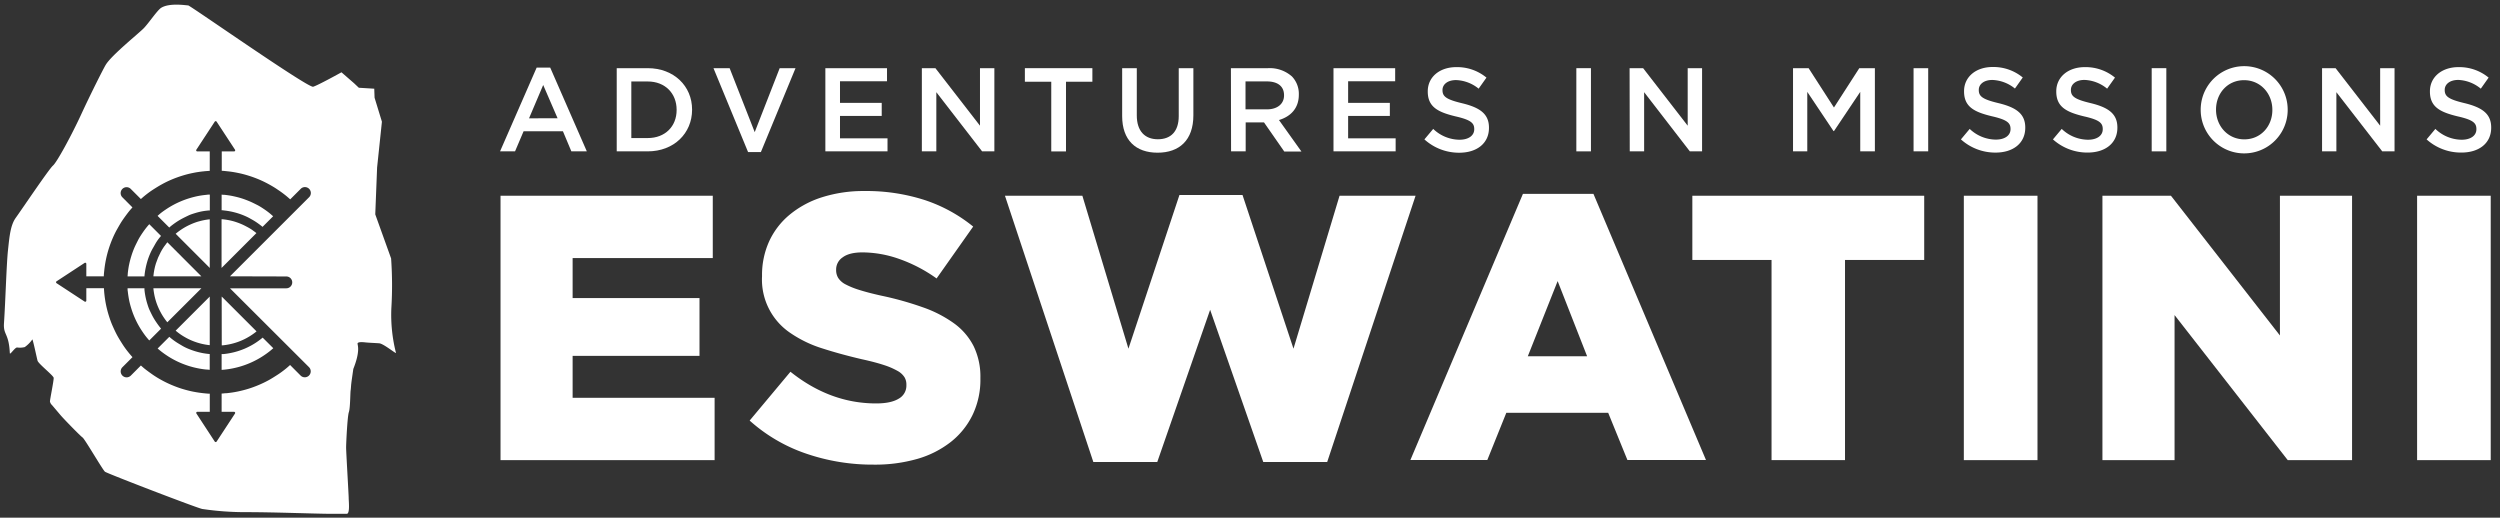 <svg id="adventures-eswatini" xmlns="http://www.w3.org/2000/svg" viewBox="0 0 789.17 163.41"><rect x="0" y="0" width="789.17" height="163.41" fill="#333333" stroke="none"/><defs><style>.cls-1{fill:#fff;}</style></defs><path class="cls-1" d="M158,61.79h67V81.46H180.76V94.1h40.05v18.24H180.76v13.23h44.82v19.67H158Z"/><path class="cls-1" d="M275.75,146.67a64.65,64.65,0,0,1-21.28-3.48,51.59,51.59,0,0,1-17.83-10.43l12.88-15.41q12.51,10,27.06,10,4.65,0,7.09-1.49a4.69,4.69,0,0,0,2.45-4.22v-.24a4.46,4.46,0,0,0-.6-2.32,6,6,0,0,0-2.2-2,22.84,22.84,0,0,0-4.3-1.85c-1.78-.59-4.11-1.21-7-1.84q-6.68-1.56-12.4-3.4a37.5,37.5,0,0,1-9.95-4.76,20.3,20.3,0,0,1-9.12-18V87a25.68,25.68,0,0,1,2.2-10.71,23.8,23.8,0,0,1,6.44-8.45,30.36,30.36,0,0,1,10.19-5.54,43.27,43.27,0,0,1,13.47-2A60,60,0,0,1,292,63.18a48.27,48.27,0,0,1,15.2,8.34L295.65,87.9a46.88,46.88,0,0,0-11.74-6.14,35.45,35.45,0,0,0-11.62-2.09q-4.17,0-6.26,1.55A4.61,4.61,0,0,0,263.94,85v.24a4.69,4.69,0,0,0,.66,2.5,6,6,0,0,0,2.26,2,25.28,25.28,0,0,0,4.42,1.79c1.86.59,4.23,1.21,7.09,1.84A100.91,100.91,0,0,1,291.3,97a38.45,38.45,0,0,1,9.84,5.06,20.2,20.2,0,0,1,6.2,7.2,22,22,0,0,1,2.14,10v.24A25.66,25.66,0,0,1,307,131a24.48,24.48,0,0,1-6.86,8.51,31,31,0,0,1-10.61,5.36A48.35,48.35,0,0,1,275.75,146.67Z"/><path class="cls-1" d="M317.23,61.79h24.44l14.54,48.28,16.1-48.52h19.91l16.09,48.52,14.54-48.28h24l-27.9,84.05H398.77L382,97.79l-16.69,48.05H345.13Z"/><path class="cls-1" d="M480.74,61.2H503l35.52,84h-24.8l-6.07-14.9H475.5l-6,14.9H445.22ZM501,112.46l-9.3-23.73-9.42,23.73Z"/><path class="cls-1" d="M559.22,82.06h-25V61.79h73.19V82.06h-25v63.18H559.22Z"/><path class="cls-1" d="M619.92,61.79h23.25v83.45H619.92Z"/><path class="cls-1" d="M663.67,61.79H685.3l34.4,44.11V61.79h22.77v83.45H722.16L686.44,99.46v45.78H663.67Z"/><path class="cls-1" d="M763,61.79h23.24v83.45H763Z"/><path class="cls-1" d="M169.41,21.33h4.27l11.56,26.45h-4.88l-2.66-6.34H165.28l-2.7,6.34h-4.73Zm6.6,16-4.54-10.5L167,37.35Z"/><path class="cls-1" d="M194.68,21.52h9.79c8.26,0,14,5.66,14,13.06v.07c0,7.39-5.7,13.13-14,13.13h-9.79Zm9.79,22.06c5.52,0,9.12-3.71,9.12-8.85v-.08c0-5.14-3.6-8.93-9.12-8.93h-5.18V43.58Z"/><path class="cls-1" d="M225.22,21.52h5.1l7.92,20.19,7.88-20.19h5L240.19,48h-4.05Z"/><path class="cls-1" d="M260.54,21.52H280v4.13H265.16v6.83h13.17V36.6H265.16v7.06h15v4.12H260.54Z"/><path class="cls-1" d="M291,21.52h4.28l14.07,18.16V21.52h4.54V47.78h-3.87L295.57,29.1V47.78H291Z"/><path class="cls-1" d="M331.85,25.8h-8.33V21.52h21.31V25.8H336.5v22h-4.65Z"/><path class="cls-1" d="M354.23,36.64V21.52h4.62V36.45c0,4.88,2.51,7.51,6.64,7.51s6.6-2.48,6.6-7.32V21.52h4.62V36.41c0,7.85-4.43,11.79-11.3,11.79S354.23,44.26,354.23,36.64Z"/><path class="cls-1" d="M388.56,21.52h11.7a10.55,10.55,0,0,1,7.58,2.63A7.91,7.91,0,0,1,410,29.81v.08c0,4.31-2.59,6.9-6.27,8l7.09,9.94H405.4L399,38.63h-5.78v9.15h-4.61Zm11.36,13c3.31,0,5.41-1.73,5.41-4.39v-.08c0-2.81-2-4.35-5.44-4.35h-6.72v8.82Z"/><path class="cls-1" d="M420.94,21.52h19.47v4.13H425.56v6.83h13.17V36.6H425.56v7.06h15v4.12H420.94Z"/><path class="cls-1" d="M449.64,44l2.78-3.31a12.1,12.1,0,0,0,8.29,3.42c2.86,0,4.66-1.31,4.66-3.3v-.08c0-1.87-1.05-2.89-5.93-4-5.59-1.35-8.74-3-8.74-7.84v-.08c0-4.5,3.75-7.62,9-7.62a14.54,14.54,0,0,1,9.53,3.31l-2.47,3.49a11.92,11.92,0,0,0-7.13-2.71c-2.7,0-4.28,1.39-4.28,3.12v.07c0,2,1.2,2.93,6.23,4.13,5.55,1.35,8.44,3.34,8.44,7.69v.08c0,4.91-3.86,7.84-9.38,7.84A16.23,16.23,0,0,1,449.64,44Z"/><path class="cls-1" d="M497.6,21.52h4.61V47.78H497.6Z"/><path class="cls-1" d="M514.41,21.52h4.27l14.07,18.16V21.52h4.54V47.78h-3.86L519,29.1V47.78h-4.54Z"/><path class="cls-1" d="M566,21.52h4.92l8,12.42,8-12.42h4.92V47.78h-4.62V29l-8.29,12.38h-.15L570.5,29V47.78H566Z"/><path class="cls-1" d="M604.05,21.52h4.62V47.78h-4.62Z"/><path class="cls-1" d="M619,44l2.77-3.31A12.1,12.1,0,0,0,630,44.07c2.86,0,4.66-1.31,4.66-3.3v-.08c0-1.87-1.05-2.89-5.93-4-5.59-1.35-8.74-3-8.74-7.84v-.08c0-4.5,3.75-7.62,9-7.62a14.54,14.54,0,0,1,9.53,3.31l-2.47,3.49a11.92,11.92,0,0,0-7.13-2.71c-2.7,0-4.28,1.39-4.28,3.12v.07c0,2,1.2,2.93,6.23,4.13,5.55,1.35,8.44,3.34,8.44,7.69v.08c0,4.91-3.86,7.84-9.38,7.84A16.19,16.19,0,0,1,619,44Z"/><path class="cls-1" d="M648.05,44l2.77-3.31a12.1,12.1,0,0,0,8.3,3.42c2.85,0,4.65-1.31,4.65-3.3v-.08c0-1.87-1-2.89-5.93-4-5.59-1.35-8.74-3-8.74-7.84v-.08c0-4.5,3.75-7.62,9-7.62a14.58,14.58,0,0,1,9.53,3.31l-2.48,3.49A11.9,11.9,0,0,0,658,25.23c-2.7,0-4.28,1.39-4.28,3.12v.07c0,2,1.2,2.93,6.23,4.13,5.56,1.35,8.44,3.34,8.44,7.69v.08c0,4.91-3.86,7.84-9.38,7.84A16.19,16.19,0,0,1,648.05,44Z"/><path class="cls-1" d="M679.22,21.52h4.62V47.78h-4.62Z"/><path class="cls-1" d="M694.69,34.73v-.08a13.73,13.73,0,0,1,27.46-.07v.07a13.73,13.73,0,0,1-27.46.08Zm22.62,0v-.08c0-5.1-3.71-9.34-8.93-9.34s-8.85,4.16-8.85,9.27v.07c0,5.1,3.71,9.34,8.93,9.34S717.31,39.83,717.31,34.73Z"/><path class="cls-1" d="M733,21.52h4.27l14.07,18.16V21.52h4.54V47.78H752L737.52,29.1V47.78H733Z"/><path class="cls-1" d="M766,44l2.77-3.31a12.1,12.1,0,0,0,8.3,3.42c2.85,0,4.65-1.31,4.65-3.3v-.08c0-1.87-1-2.89-5.93-4-5.59-1.35-8.74-3-8.74-7.84v-.08c0-4.5,3.75-7.62,9-7.62a14.54,14.54,0,0,1,9.53,3.31l-2.47,3.49A11.9,11.9,0,0,0,776,25.23c-2.7,0-4.28,1.39-4.28,3.12v.07c0,2,1.2,2.93,6.23,4.13,5.55,1.35,8.44,3.34,8.44,7.69v.08c0,4.91-3.86,7.84-9.38,7.84A16.19,16.19,0,0,1,766,44Z"/><path class="cls-1" d="M50.72,103.59c-.46-.56-.9-1.15-1.31-1.76A20.88,20.88,0,0,1,48.27,100c-.35-.64-.67-1.31-1-2s-.55-1.39-.77-2.09-.41-1.45-.56-2.19a21.23,21.23,0,0,1-.34-2.26c0-.15,0-.3,0-.46H40.27c0,.33,0,.65.07,1,.1.92.24,1.84.42,2.75s.42,1.78.69,2.65.58,1.72.93,2.55.74,1.64,1.17,2.43.89,1.54,1.39,2.28,1,1.45,1.6,2.14c.18.23.38.45.58.67l3.71-3.71Z"/><path class="cls-1" d="M63.71,111.41c-.73-.15-1.47-.34-2.18-.56s-1.42-.48-2.1-.76-1.35-.61-2-1-1.27-.74-1.88-1.15a19.92,19.92,0,0,1-1.75-1.31l-.35-.31-3.69,3.69c.18.15.35.31.53.45a25.89,25.89,0,0,0,2.14,1.6,25.21,25.21,0,0,0,2.28,1.39q1.19.65,2.43,1.17c.83.35,1.69.66,2.54.93a27.28,27.28,0,0,0,2.66.68,25.72,25.72,0,0,0,2.75.42c.37,0,.74.06,1.11.09v-5l-.23,0A21.84,21.84,0,0,1,63.71,111.41Z"/><path class="cls-1" d="M62.36,70c-.62.2-1.23.42-1.83.68s-1.18.53-1.75.84a20.48,20.48,0,0,0-3.18,2.15l-.15.13L66.21,84.58V69.23a17.6,17.6,0,0,0-1.93.29C63.63,69.65,63,69.82,62.36,70Z"/><path class="cls-1" d="M55.6,104.51c.49.4,1,.79,1.53,1.15s1.09.69,1.65,1a18.74,18.74,0,0,0,1.75.84,19,19,0,0,0,1.83.67,18,18,0,0,0,1.92.49,18.4,18.4,0,0,0,1.93.3V93.61L55.45,104.37Z"/><path class="cls-1" d="M48.43,91.14c.07.66.17,1.33.3,2s.3,1.29.49,1.91.42,1.24.68,1.84a18.56,18.56,0,0,0,.84,1.74,17.24,17.24,0,0,0,1,1.65c.33.5.7,1,1.08,1.45L63.57,91H48.42C48.43,91,48.42,91.08,48.43,91.14Z"/><path class="cls-1" d="M45.64,86.77A21.8,21.8,0,0,1,46,84.5c.15-.73.34-1.46.56-2.18s.48-1.41.77-2.1.61-1.34,1-2S49,77,49.41,76.35s.85-1.19,1.31-1.75l.11-.12-3.71-3.71c-.2.23-.4.45-.59.68-.56.68-1.1,1.4-1.59,2.13s-1,1.51-1.39,2.29-.82,1.61-1.17,2.42a26.88,26.88,0,0,0-.93,2.55c-.27.87-.5,1.76-.69,2.66s-.32,1.83-.42,2.75c0,.32-.05.65-.07,1H45.6C45.61,87.07,45.62,86.92,45.64,86.77Z"/><path class="cls-1" d="M52.82,76.47c-.38.47-.75,1-1.08,1.45s-.7,1.09-1,1.65-.59,1.16-.84,1.75-.48,1.21-.68,1.83-.36,1.27-.49,1.91-.23,1.32-.3,2c0,.06,0,.11,0,.17H63.57Z"/><path class="cls-1" d="M77.17,110.09c-.67.28-1.38.54-2.09.76s-1.45.41-2.19.56a21.65,21.65,0,0,1-2.26.35l-.67,0v5l.82-.07a25.52,25.52,0,0,0,2.76-.42,27.28,27.28,0,0,0,2.66-.68,26.7,26.7,0,0,0,2.54-.93q1.24-.52,2.43-1.17a25.21,25.21,0,0,0,2.28-1.39,23.82,23.82,0,0,0,2.14-1.6l.68-.58-3.36-3.35-.11.1c-.57.47-1.16.91-1.76,1.32s-1.23.79-1.88,1.14S77.85,109.8,77.17,110.09Z"/><path class="cls-1" d="M123.54,97.27a120.32,120.32,0,0,0-.08-15.69l-5-13.91.58-14.8,1.52-14.45-2.32-7.58L118.14,28l-4.87-.3-1.48-1.4-4-3.48s-7.35,4.09-8.94,4.56S60,1.71,59.41,1.71s-5.88-.89-8.52.75c-1.24.77-3.9,4.79-5.5,6.44s-10.14,8.48-12,11.54c-.63,1-4.68,9-7.74,15.63s-7.67,15.12-8.93,16.2S6.7,66.37,5,68.72,3,74.54,2.52,79s-.79,16-1.26,23C1,105.86,2.78,105,3.1,111.44c0,.83,1.55-1.77,2.31-1.75a6.5,6.5,0,0,0,2.39-.12,9.58,9.58,0,0,0,2.38-2.39c.09-.63,1.4,5.68,1.67,6.67s5,4.68,5.09,5.41-1.21,7-1.17,7.5a2.27,2.27,0,0,0,.68,1.15l2.7,3.19c1,1.17,6.18,6.5,6.91,7s6.36,10.25,7.08,10.81,29.37,11.58,30.73,11.76a92,92,0,0,0,13.68,1c9.07,0,20.66.47,26.72.53l2.76,0,2.42,0c1.08,0,.62-4,.62-5s-.81-14.48-.81-15.92.41-9.9.86-11.16.44-6.07.56-6.83.12-1.59.22-2.26c0-.21.3-2.21.63-4.56,2.27-5.71,1.34-7.47,1.34-8s1.27-.52,2.43-.39,3.1.19,4.41.29,4.94,3.1,5.3,3.07A48.8,48.8,0,0,1,123.54,97.27Zm-33.16-10a1.87,1.87,0,0,1,0,3.74H72.6L97.54,115.9a1.88,1.88,0,0,1,0,2.65,1.87,1.87,0,0,1-2.65,0l-3.32-3.33c-.4.36-.8.72-1.21,1.06-.87.71-1.79,1.4-2.72,2s-1.91,1.23-2.9,1.77a33.54,33.54,0,0,1-3.08,1.48c-1.06.45-2.15.85-3.24,1.19s-2.24.63-3.38.87-2.33.41-3.5.53c-.52,0-1.05.09-1.58.12V130h3.93a.35.35,0,0,1,.29.54l-5.8,8.85a.36.36,0,0,1-.59,0L62,130.53a.35.35,0,0,1,.29-.54h3.93v-5.71c-.62,0-1.25-.08-1.86-.14-1.17-.12-2.35-.3-3.5-.53s-2.27-.53-3.38-.87-2.18-.74-3.24-1.19a33.54,33.54,0,0,1-3.08-1.48c-1-.54-2-1.14-2.91-1.77s-1.84-1.31-2.71-2c-.36-.3-.71-.61-1.06-.93l-3.19,3.2a1.91,1.91,0,0,1-1.33.55,1.88,1.88,0,0,1-1.32-3.2l3.18-3.18c-.36-.4-.71-.8-1.05-1.22-.72-.87-1.4-1.78-2-2.71s-1.22-1.91-1.76-2.9-1-2-1.48-3.08-.85-2.15-1.19-3.24-.64-2.25-.87-3.38-.41-2.33-.53-3.5c-.06-.57-.1-1.15-.13-1.73H27.25V94.9a.35.35,0,0,1-.55.29l-8.85-5.8a.36.36,0,0,1,0-.59L26.7,83a.35.35,0,0,1,.55.29v3.93h5.52c0-.58.07-1.15.13-1.72.12-1.18.3-2.36.53-3.5a34.88,34.88,0,0,1,.87-3.38c.34-1.09.74-2.18,1.19-3.24S36.43,73.3,37,72.3s1.13-2,1.76-2.91,1.31-1.84,2-2.71c.34-.41.69-.81,1.05-1.21l-3.18-3.19a1.87,1.87,0,1,1,2.65-2.64l3.19,3.19c.35-.31.7-.62,1.06-.92.87-.71,1.78-1.4,2.71-2s1.92-1.22,2.91-1.76a33.53,33.53,0,0,1,3.08-1.49c1.05-.44,2.14-.84,3.24-1.18a32.85,32.85,0,0,1,3.38-.87,31.78,31.78,0,0,1,3.5-.53c.62-.07,1.24-.11,1.86-.14V47.8H62.28a.35.35,0,0,1-.29-.55l5.8-8.85a.36.36,0,0,1,.59,0l5.8,8.85a.35.35,0,0,1-.29.55H70v6.12c.53,0,1.05.07,1.58.13a31.78,31.78,0,0,1,3.5.53,32.85,32.85,0,0,1,3.38.87c1.1.34,2.18.74,3.24,1.18a33.53,33.53,0,0,1,3.08,1.49c1,.54,2,1.13,2.9,1.76a33.71,33.71,0,0,1,2.72,2c.41.34.81.69,1.21,1.05l3.32-3.32a1.87,1.87,0,0,1,2.65,2.64L72.6,87.22Z"/><path class="cls-1" d="M83.45,66.08c-.73-.49-1.5-1-2.28-1.39s-1.61-.82-2.43-1.16-1.68-.67-2.54-.94-1.77-.49-2.66-.68-1.83-.32-2.76-.42c-.27,0-.55,0-.82-.06v4.94c.22,0,.45,0,.67.06a21.23,21.23,0,0,1,2.26.34c.74.15,1.48.34,2.19.56a21.76,21.76,0,0,1,2.09.77c.68.29,1.35.61,2,1A20.88,20.88,0,0,1,81,70.2c.6.41,1.19.85,1.76,1.31l.11.11,3.35-3.35c-.22-.2-.44-.4-.67-.59C84.91,67.12,84.19,66.58,83.45,66.08Z"/><path class="cls-1" d="M62.35,61.91c-.89.19-1.79.42-2.66.69a27.64,27.64,0,0,0-5,2.1c-.78.42-1.55.89-2.28,1.38s-1.46,1-2.14,1.6l-.53.46,3.69,3.69.35-.32c.56-.46,1.15-.9,1.75-1.31s1.23-.79,1.88-1.14,1.32-.67,2-1,1.39-.55,2.1-.77a22.45,22.45,0,0,1,2.18-.56A21.8,21.8,0,0,1,66,66.43l.23,0v-5c-.37,0-.74,0-1.11.08C64.18,61.59,63.25,61.73,62.35,61.91Z"/><path class="cls-1" d="M77.82,71.53a18.56,18.56,0,0,0-1.74-.84c-.6-.26-1.22-.48-1.84-.68s-1.26-.36-1.91-.49-1.32-.23-2-.3l-.39,0V84.58l11-11c-.47-.38-1-.75-1.45-1.08A17.24,17.24,0,0,0,77.82,71.53Z"/><path class="cls-1" d="M70,109l.39,0a19,19,0,0,0,2-.31,17.82,17.82,0,0,0,1.91-.49,18.26,18.26,0,0,0,1.84-.67,18.56,18.56,0,0,0,1.74-.84c.57-.31,1.12-.64,1.65-1s1-.7,1.45-1.08l-11-11Z"/></svg>